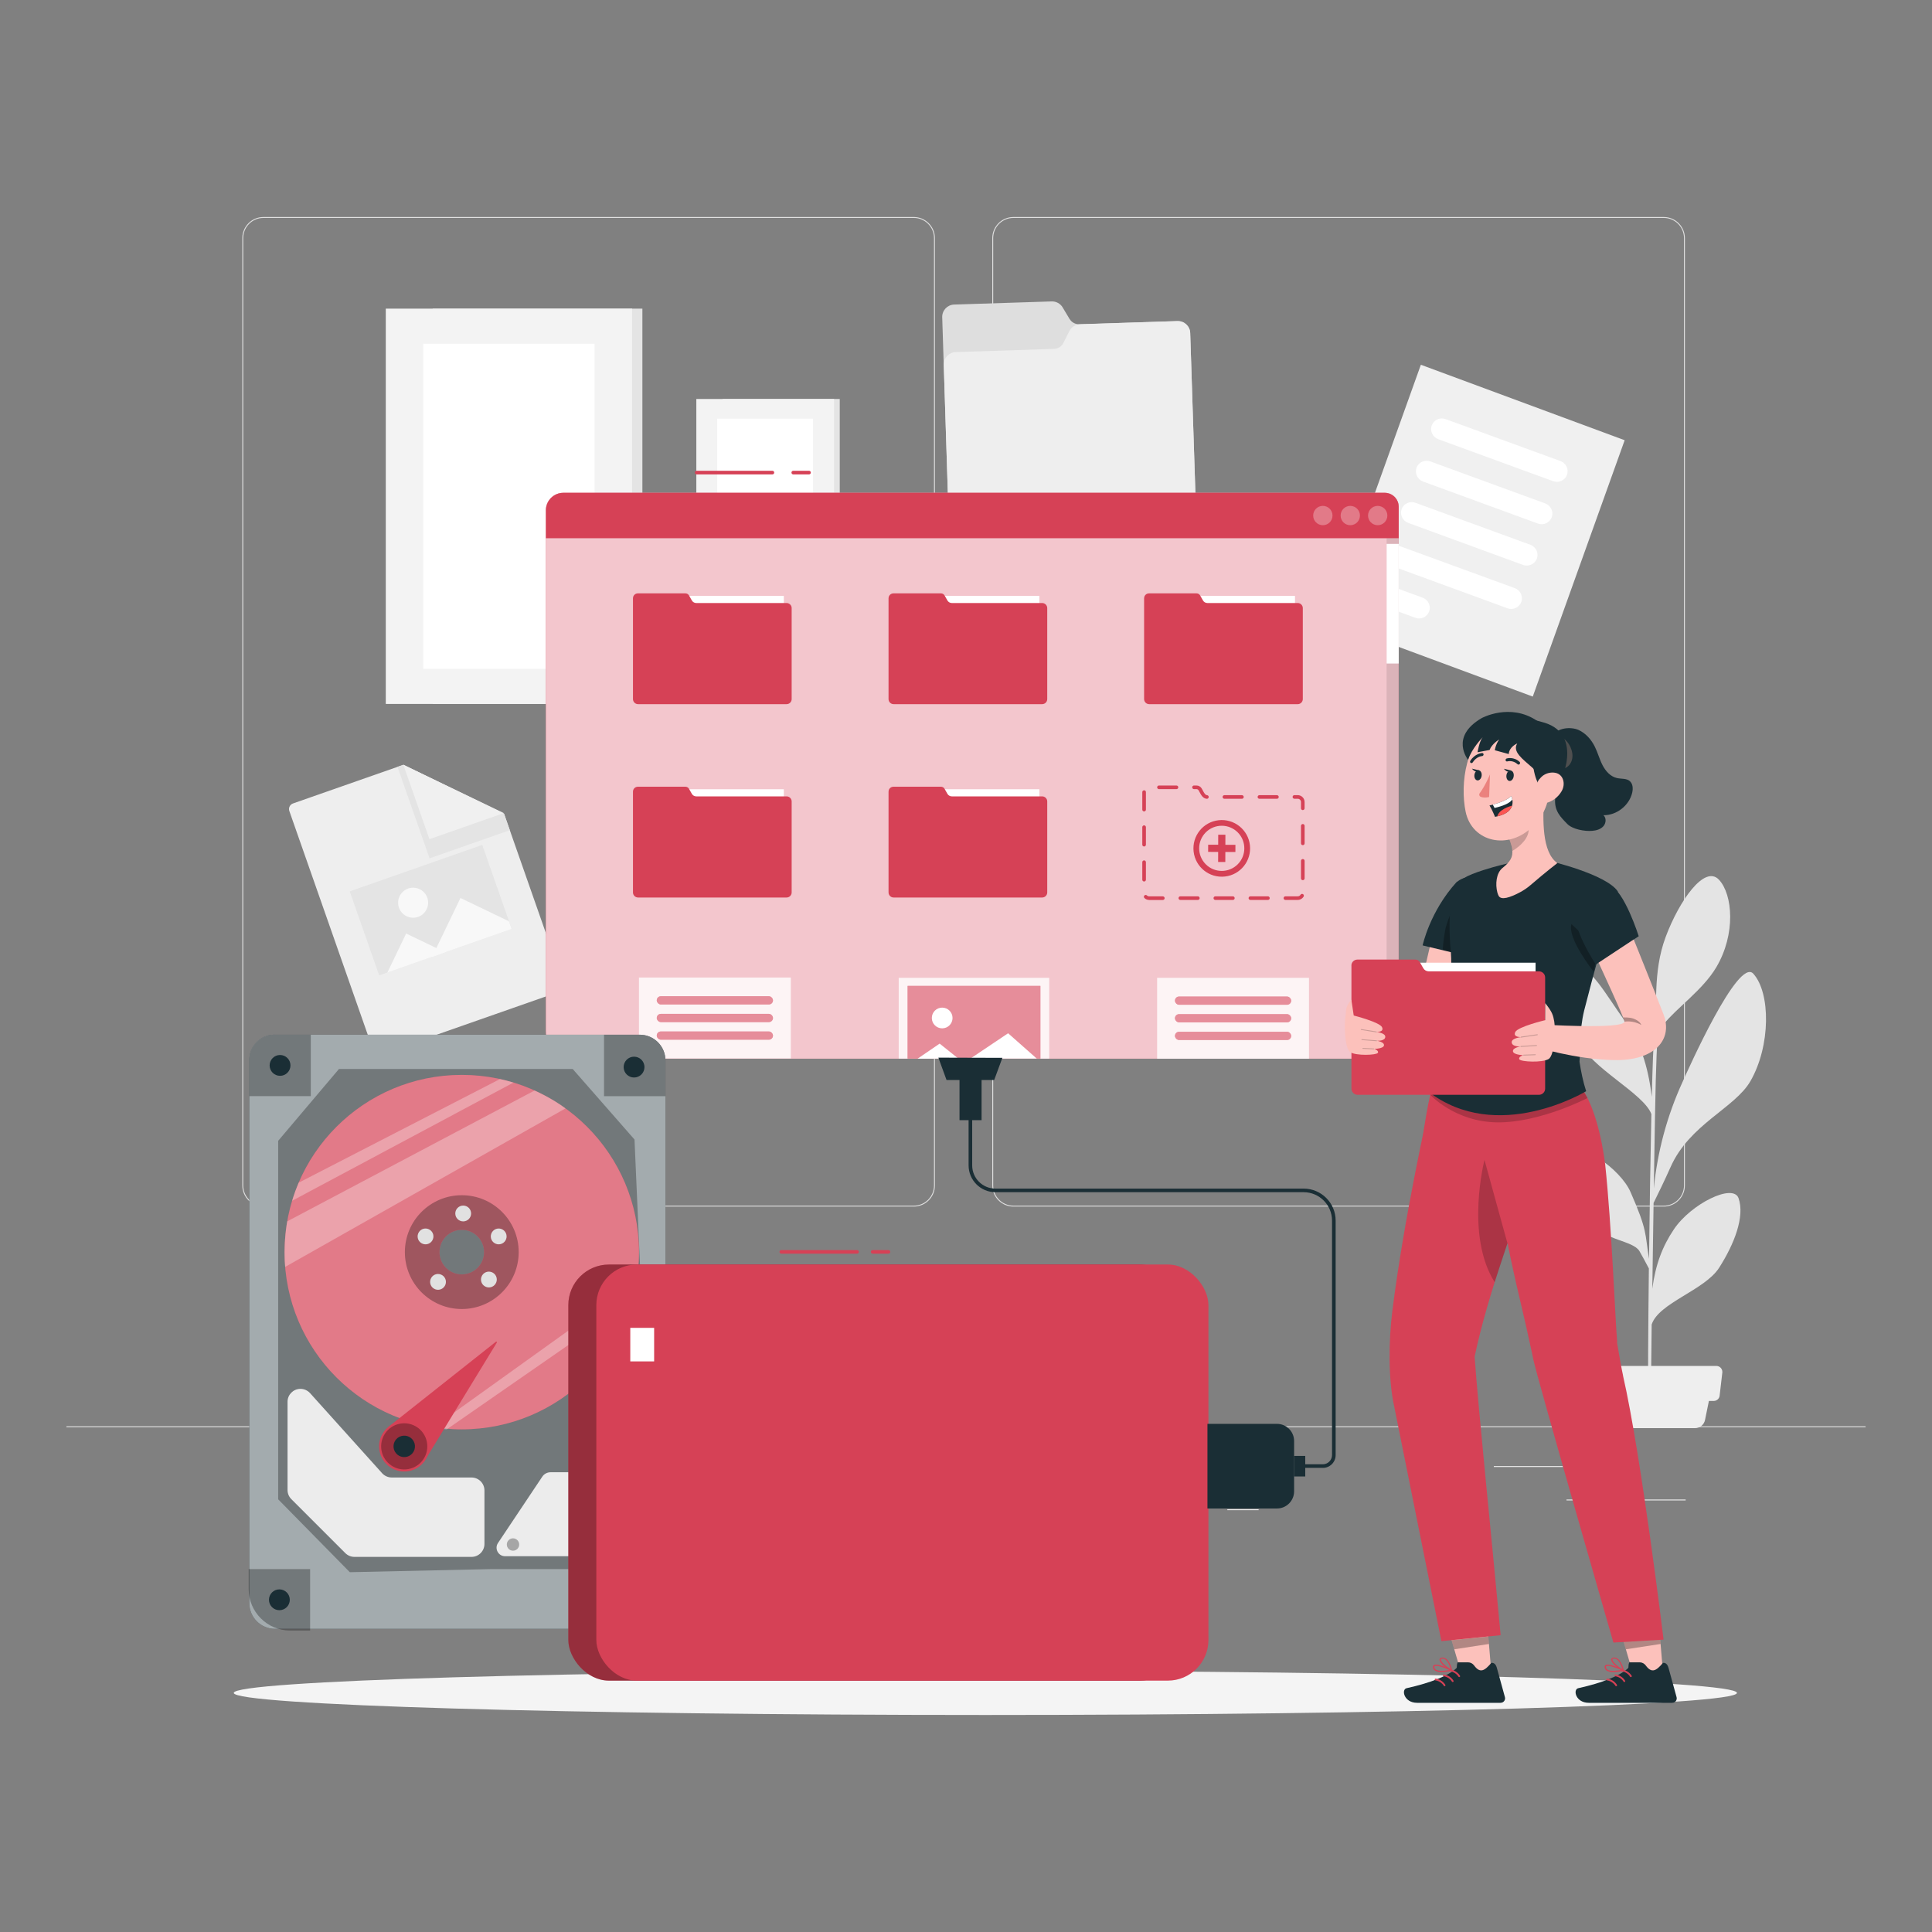 <?xml version="1.0" encoding="UTF-8"?>
<svg id="Layer_1" xmlns="http://www.w3.org/2000/svg" viewBox="0 0 640 640">
  <rect x="0" y="0" width="640" height="640" fill="#808080" stroke="none"/>
  <defs>
    <style>
      .cls-1 {
        opacity: .6;
      }

      .cls-2 {
        fill: #4f4f4f;
      }

      .cls-3 {
        isolation: isolate;
      }

      .cls-3, .cls-4 {
        opacity: .2;
      }

      .cls-5 {
        fill: #fcc1bb;
      }

      .cls-6 {
        fill: #f0f0f0;
      }

      .cls-7, .cls-8 {
        opacity: .3;
      }

      .cls-9, .cls-8, .cls-10, .cls-11, .cls-12 {
        fill: #fff;
      }

      .cls-13 {
        fill: #eb827e;
      }

      .cls-14 {
        fill: #fb5652;
      }

      .cls-15 {
        fill: none;
      }

      .cls-16 {
        fill: #d64156;
      }

      .cls-17 {
        fill: #1a2e35;
      }

      .cls-10 {
        opacity: .8;
      }

      .cls-11 {
        opacity: .4;
      }

      .cls-18 {
        fill: #ececec;
      }

      .cls-19 {
        fill: #eee;
      }

      .cls-20 {
        fill: #dedede;
      }

      .cls-21 {
        fill: #f4f4f4;
      }

      .cls-22 {
        opacity: .1;
      }

      .cls-23 {
        fill: #e4e4e4;
      }

      .cls-12 {
        opacity: .7;
      }

      .cls-24 {
        fill: #f8f8f8;
      }

      .cls-25 {
        fill: #f3f3f3;
      }

      .cls-26 {
        fill: #e1e1e1;
      }
    </style>
  </defs>
  <g>
    <g>
      <path class="cls-26" d="M551.15,399.69h-215.45c-3.85,0-6.99-3.13-6.99-6.99V78.88c0-3.85,3.13-6.99,6.99-6.99h215.45c3.85,0,6.99,3.13,6.99,6.99v313.82c0,3.85-3.13,6.99-6.99,6.99ZM335.7,72.19c-3.69,0-6.69,3-6.69,6.69v313.82c0,3.69,3,6.69,6.69,6.69h215.45c3.69,0,6.69-3,6.69-6.69V78.88c0-3.69-3-6.69-6.69-6.69h-215.45Z"/>
      <path class="cls-26" d="M302.71,399.69H87.26c-3.85,0-6.99-3.13-6.99-6.99V78.88c0-3.85,3.13-6.99,6.99-6.99h215.45c3.85,0,6.99,3.13,6.99,6.99v313.82c0,3.85-3.13,6.99-6.99,6.99ZM87.26,72.19c-3.69,0-6.69,3-6.69,6.69v313.82c0,3.69,3,6.69,6.69,6.69h215.45c3.69,0,6.69-3,6.69-6.69V78.88c0-3.69-3-6.69-6.69-6.69H87.26Z"/>
    </g>
    <rect class="cls-26" x="22" y="472.48" width="596" height=".3"/>
  </g>
  <g>
    <rect class="cls-23" x="143.34" y="102.24" width="69.46" height="130.95"/>
    <rect class="cls-25" x="127.8" y="102.24" width="81.6" height="130.95"/>
    <rect class="cls-9" x="140.2" y="113.87" width="56.75" height="107.69"/>
  </g>
  <g>
    <rect class="cls-23" x="239.35" y="132.17" width="38.83" height="73.21"/>
    <rect class="cls-25" x="230.67" y="132.17" width="45.62" height="73.21"/>
    <rect class="cls-9" x="237.6" y="138.68" width="31.73" height="60.21"/>
  </g>
  <g>
    <path class="cls-23" d="M575.93,396.94c-1.77-5.09-15.75,1.83-21.42,10.27-3.78,5.61-6.09,11.62-7.16,19.67.12-9.19.27-19.07.42-28.39,1.15-2.32,3.77-7.68,5.65-11.93,6.29-14.16,21.25-19.48,26.41-28.38,6.77-11.72,6.73-29.29.97-35.64-5.01-5.51-21.59,31.76-23.46,35.93-5.1,11.14-8.31,23.06-9.5,35.25.14-8.76.27-16.82.38-23.02.35-20.23.79-26.74.99-28.74.69-.97,1.51-2.12,1.98-2.73,4.01-5.16,12.92-11.31,17.36-18.82,6.5-10.97,5.45-24.09.89-28.98-4.76-5.11-13.19,6.97-17.66,18.93-4.47,11.96-2.56,23.42-3.82,33.36-.26,1.95-.53,9.35-.78,19.62-1.36-11.05-4.06-18.45-9.07-25.35-6.2-8.48-11.51-18.81-16.55-17.48-5.04,1.34-2.35,15,1.67,24.59,3.54,8.55,21.25,17.07,23.81,23.95-.31,13.92-.58,31.55-.78,47.97-1.39-8.48-.43-9.19-6.14-22.18-3.38-7.72-17.27-17.24-18.93-11.93-1.66,5.3.89,15.32,6.1,22.34,4.23,5.67,13.62,5.66,15.78,9.17.51.82,2.19,3.97,3.14,5.77-.23,20.04-.33,37.74-.21,43.77l.89.06c0-1.56.07-11.76.25-25.25,2.28-7.18,17.63-11.37,22.36-18.84,4.98-7.78,8.55-16.9,6.42-23.01Z"/>
    <path class="cls-19" d="M561.51,473.09h-29.45c-1.61,0-3-1.13-3.32-2.71l-2.09-10.3h40.26l-2.1,10.3c-.32,1.58-1.7,2.71-3.31,2.71Z"/>
    <path class="cls-19" d="M567.76,464.07h-41.95c-1.01,0-1.86-.76-1.97-1.77l-.89-7.62c-.12-1.09.67-2.07,1.76-2.18.07,0,.14-.01.21-.01h43.66c1.09,0,1.97.89,1.97,1.98,0,.07,0,.14-.01.22l-.89,7.62c-.1.99-.91,1.74-1.9,1.77Z"/>
  </g>
  <g>
    <path class="cls-20" d="M354.32,105.69l-2.3-3.85c-.76-1.28-2.16-2.04-3.65-1.99l-32.31,1.04c-2.25.07-4.01,1.96-3.94,4.21,0,0,0,0,0,0l1.98,61.78c.09,2.34,2.04,4.17,4.38,4.1l73.44-2.38c2.34-.08,4.18-2.04,4.1-4.38l-1.75-53.91c-.07-2.25-1.95-4.02-4.2-3.95,0,0-.01,0-.02,0l-32.59,1.05c-1.28.02-2.47-.64-3.13-1.74Z"/>
    <path class="cls-19" d="M390.07,106.37l-32.31,1.05c-1.48.05-2.83.9-3.5,2.22l-2.02,4c-.59,1.14-1.75,1.88-3.03,1.93l-32.61,1.06c-2.25.07-4.02,1.95-3.96,4.21l1.46,46.07c.09,2.34,2.04,4.17,4.38,4.1l73.44-2.38c2.34-.08,4.18-2.04,4.1-4.38l-1.75-53.91c-.06-2.25-1.94-4.02-4.19-3.96,0,0,0,0,0,0Z"/>
  </g>
  <g>
    <path class="cls-19" d="M185.53,328.44l-59.36,20.8c-1.02.36-2.14-.18-2.5-1.2,0,0,0,0,0-.01l-27.82-79.36c-.36-1.03.18-2.15,1.2-2.51l36.57-12.81,33.36,16.23,19.76,56.38c.35,1.02-.2,2.13-1.21,2.48Z"/>
    <polygon class="cls-23" points="166.98 269.56 133.62 253.35 131.67 254.03 142.3 284.33 168.88 275.01 166.98 269.56"/>
    <polygon class="cls-15" points="166.9 269.35 142.26 277.99 133.62 253.35 166.9 269.35"/>
    <polygon class="cls-6" points="166.9 269.35 142.26 277.99 133.62 253.35 166.9 269.35"/>
    <rect class="cls-23" x="119.4" y="286.77" width="46.52" height="29.48" transform="translate(-91.7 64.16) rotate(-19.32)"/>
    <polygon class="cls-24" points="134.54 309.24 128.33 322.16 147.45 315.45 134.54 309.24"/>
    <polygon class="cls-24" points="143.15 316.96 169.48 307.73 168.6 305.19 152.53 297.47 143.15 316.96"/>
    <path class="cls-24" d="M141.55,297.38c.91,2.59-.45,5.43-3.04,6.35-2.59.91-5.43-.45-6.35-3.04-.91-2.59.45-5.43,3.04-6.35,0,0,.01,0,.02,0,2.59-.91,5.42.46,6.33,3.04Z"/>
  </g>
  <g>
    <polygon class="cls-6" points="470.68 120.83 538.19 145.83 507.75 230.75 440.24 205.75 470.68 120.83"/>
    <path class="cls-9" d="M514.53,159.41l-38.11-13.93c-1.84-.69-2.79-2.71-2.14-4.55h0c.68-1.83,2.71-2.76,4.55-2.11l38.12,13.93c1.84.69,2.79,2.71,2.14,4.55h0c-.68,1.83-2.72,2.77-4.56,2.1Z"/>
    <path class="cls-9" d="M509.49,173.45l-38.11-13.95c-1.84-.69-2.79-2.71-2.14-4.55h0c.68-1.83,2.72-2.77,4.56-2.1l38.11,13.93c1.84.69,2.79,2.72,2.13,4.56h0c-.68,1.83-2.71,2.76-4.55,2.11Z"/>
    <path class="cls-9" d="M504.56,187.15l-38.11-13.95c-1.84-.69-2.79-2.71-2.14-4.55h0c.68-1.83,2.72-2.77,4.56-2.1l38.11,13.93c1.84.69,2.79,2.72,2.13,4.56h0c-.68,1.83-2.71,2.76-4.55,2.11Z"/>
    <path class="cls-9" d="M468.88,204.66l-10.5-3.84c-1.84-.69-2.79-2.71-2.14-4.55h0c.68-1.83,2.71-2.76,4.55-2.11l10.5,3.84c1.84.69,2.79,2.71,2.14,4.55h0c-.68,1.83-2.71,2.76-4.55,2.11Z"/>
    <path class="cls-9" d="M499.4,201.51l-38.11-13.95c-1.84-.69-2.79-2.71-2.14-4.55h0c.68-1.83,2.72-2.77,4.56-2.1l38.11,13.93c1.84.69,2.79,2.72,2.13,4.56h0c-.68,1.83-2.71,2.76-4.55,2.11Z"/>
  </g>
  <g>
    <rect class="cls-18" x="518.92" y="496.73" width="39.48" height=".3"/>
    <rect class="cls-18" x="406.57" y="499.96" width="10.36" height=".3"/>
    <rect class="cls-18" x="494.85" y="485.66" width="22.88" height=".3"/>
    <rect class="cls-18" x="84.65" y="487.66" width="51.49" height=".3"/>
    <rect class="cls-18" x="146.75" y="487.66" width="7.55" height=".3"/>
    <rect class="cls-18" x="178.84" y="492.69" width="111.66" height=".3"/>
  </g>
  <path class="cls-21" d="M575.39,560.8c0,4.04-111.47,7.31-248.98,7.31s-248.98-3.27-248.98-7.31,111.47-7.31,248.98-7.31,248.98,3.27,248.98,7.31Z"/>
  <g>
    <path class="cls-16" d="M180.83,169.05v172.54c0,5.04,4.08,9.12,9.12,9.12h269.93c1.91,0,3.45-1.55,3.45-3.46v-179.37c0-2.55-2.07-4.62-4.62-4.62H186.62c-3.2,0-5.79,2.59-5.79,5.79Z"/>
    <path class="cls-12" d="M180.83,169.05v172.54c0,5.04,4.08,9.12,9.12,9.12h269.93c1.91,0,3.45-1.55,3.45-3.46v-179.37c0-2.55-2.07-4.62-4.62-4.62H186.62c-3.2,0-5.79,2.59-5.79,5.79Z"/>
    <path class="cls-16" d="M186.62,163.25h272.1c2.55,0,4.62,2.07,4.62,4.62v10.42H180.83v-9.25c0-3.2,2.6-5.79,5.79-5.79Z"/>
    <path class="cls-8" d="M459.58,170.78c0,1.77-1.43,3.2-3.2,3.2s-3.2-1.43-3.2-3.2,1.43-3.2,3.2-3.2,3.2,1.43,3.2,3.2Z"/>
    <path class="cls-8" d="M450.5,170.78c0,1.77-1.43,3.2-3.2,3.2s-3.2-1.43-3.2-3.2,1.43-3.2,3.2-3.2,3.2,1.43,3.2,3.2Z"/>
    <path class="cls-8" d="M441.41,170.78c0,1.77-1.43,3.2-3.2,3.2s-3.2-1.43-3.2-3.2,1.43-3.2,3.2-3.2,3.2,1.43,3.2,3.2Z"/>
    <path class="cls-22" d="M459.33,178.3h4.01v168.91c0,1.91-1.55,3.45-3.45,3.45h-.55v-172.37h0Z"/>
    <rect class="cls-9" x="459.33" y="180.17" width="4.01" height="39.63"/>
    <g>
      <rect class="cls-10" x="383.31" y="323.92" width="50.31" height="26.79"/>
      <rect class="cls-16" x="389.22" y="330.12" width="38.5" height="2.72" rx="1.36" ry="1.36"/>
      <rect class="cls-16" x="389.22" y="335.95" width="38.5" height="2.72" rx="1.36" ry="1.36"/>
      <rect class="cls-16" x="389.22" y="341.79" width="38.5" height="2.72" rx="1.36" ry="1.36"/>
      <rect class="cls-11" x="389.22" y="330.12" width="38.5" height="2.72" rx="1.36" ry="1.36"/>
      <rect class="cls-11" x="389.22" y="335.95" width="38.5" height="2.72" rx="1.36" ry="1.36"/>
      <rect class="cls-11" x="389.22" y="341.79" width="38.5" height="2.72" rx="1.36" ry="1.36"/>
    </g>
    <g>
      <rect class="cls-10" x="211.66" y="323.82" width="50.31" height="26.79"/>
      <rect class="cls-16" x="217.56" y="330.02" width="38.5" height="2.72" rx="1.36" ry="1.36"/>
      <rect class="cls-16" x="217.56" y="335.86" width="38.5" height="2.72" rx="1.36" ry="1.36"/>
      <rect class="cls-16" x="217.56" y="341.69" width="38.5" height="2.72" rx="1.36" ry="1.36"/>
      <rect class="cls-11" x="217.56" y="330.02" width="38.5" height="2.72" rx="1.36" ry="1.36"/>
      <rect class="cls-11" x="217.56" y="335.86" width="38.5" height="2.72" rx="1.36" ry="1.36"/>
      <rect class="cls-11" x="217.56" y="341.69" width="38.5" height="2.72" rx="1.36" ry="1.36"/>
    </g>
    <g>
      <rect class="cls-10" x="297.71" y="323.92" width="49.86" height="26.75"/>
      <rect class="cls-16" x="300.66" y="326.59" width="43.98" height="24.08"/>
      <rect class="cls-11" x="300.66" y="326.59" width="43.98" height="24.08"/>
      <polygon class="cls-9" points="303.95 350.71 311.27 345.71 317.47 350.67 303.95 350.71"/>
      <polygon class="cls-9" points="321.45 350.67 333.95 342.28 343.44 350.67 321.45 350.67"/>
      <path class="cls-9" d="M315.54,337.22c0,1.89-1.53,3.43-3.43,3.43s-3.43-1.53-3.43-3.43,1.53-3.43,3.43-3.43,3.43,1.53,3.43,3.43Z"/>
    </g>
    <g>
      <rect class="cls-9" x="298.2" y="197.4" width="46.11" height="15.81"/>
      <path class="cls-16" d="M294.34,198.14v33.44c0,.93.75,1.68,1.68,1.68h49.21c.93,0,1.68-.75,1.68-1.68v-30.14c0-.93-.75-1.68-1.68-1.68h-29.93c-.61,0-1.16-.33-1.46-.85l-.94-1.66c-.24-.43-.7-.69-1.2-.69h-15.72c-.9,0-1.63.71-1.63,1.59Z"/>
    </g>
    <g>
      <rect class="cls-9" x="298.2" y="261.45" width="46.11" height="15.81"/>
      <path class="cls-16" d="M294.34,262.19v33.44c0,.93.75,1.68,1.68,1.68h49.21c.93,0,1.68-.75,1.68-1.68v-30.14c0-.93-.75-1.68-1.68-1.68h-29.93c-.61,0-1.16-.33-1.46-.85l-.94-1.66c-.24-.43-.7-.69-1.2-.69h-15.72c-.9,0-1.63.71-1.63,1.59Z"/>
    </g>
    <g>
      <rect class="cls-9" x="213.54" y="197.4" width="46.11" height="15.81"/>
      <path class="cls-16" d="M209.68,198.14v33.44c0,.93.75,1.68,1.68,1.68h49.21c.93,0,1.68-.75,1.68-1.68v-30.14c0-.93-.75-1.68-1.68-1.68h-29.93c-.61,0-1.16-.33-1.46-.85l-.94-1.66c-.24-.43-.7-.69-1.2-.69h-15.72c-.9,0-1.63.71-1.63,1.59Z"/>
    </g>
    <g>
      <rect class="cls-9" x="213.54" y="261.45" width="46.11" height="15.81"/>
      <path class="cls-16" d="M209.68,262.19v33.44c0,.93.75,1.68,1.68,1.68h49.21c.93,0,1.68-.75,1.68-1.68v-30.14c0-.93-.75-1.68-1.68-1.68h-29.93c-.61,0-1.16-.33-1.46-.85l-.94-1.66c-.24-.43-.7-.69-1.2-.69h-15.72c-.9,0-1.63.71-1.63,1.59Z"/>
    </g>
    <g>
      <rect class="cls-9" x="382.86" y="197.4" width="46.12" height="15.81"/>
      <path class="cls-16" d="M379,198.14v33.44c0,.93.75,1.68,1.68,1.68h49.21c.93,0,1.68-.75,1.68-1.68v-30.14c0-.93-.75-1.68-1.68-1.68h-29.93c-.61,0-1.16-.33-1.46-.85l-.94-1.66c-.24-.43-.7-.69-1.2-.69h-15.72c-.9,0-1.63.71-1.63,1.59Z"/>
    </g>
    <path class="cls-16" d="M380.67,298.12c-.58,0-1.14-.22-1.56-.63-.24-.23-.25-.6-.02-.84.23-.24.61-.25.84-.02.2.19.47.3.74.3h4.53c.33,0,.6.27.6.6s-.27.6-.6.6h-4.53ZM429.89,298.12h-4.08c-.33,0-.6-.27-.6-.6s.27-.6.6-.6h4.08c.38,0,.73-.19.93-.52.17-.28.54-.37.82-.2.28.17.37.54.2.82-.42.68-1.14,1.09-1.94,1.09ZM420.01,298.12h-5.8c-.33,0-.6-.27-.6-.6s.27-.6.6-.6h5.8c.33,0,.6.27.6.6s-.27.6-.6.6ZM408.4,298.12h-5.8c-.33,0-.6-.27-.6-.6s.27-.6.6-.6h5.8c.33,0,.6.27.6.6s-.27.6-.6.6ZM396.8,298.12h-5.8c-.33,0-.6-.27-.6-.6s.27-.6.6-.6h5.8c.33,0,.6.27.6.6s-.27.6-.6.6ZM379,292.01c-.33,0-.6-.27-.6-.6v-5.8c0-.33.27-.6.6-.6s.6.27.6.6v5.8c0,.33-.27.6-.6.6ZM431.57,291.57c-.33,0-.6-.27-.6-.6v-5.8c0-.33.27-.6.6-.6s.6.27.6.6v5.8c0,.33-.27.6-.6.6ZM379,280.41c-.33,0-.6-.27-.6-.6v-5.8c0-.33.27-.6.6-.6s.6.27.6.6v5.8c0,.33-.27.6-.6.6ZM431.57,279.97c-.33,0-.6-.27-.6-.6v-5.8c0-.33.27-.6.6-.6s.6.27.6.6v5.8c0,.33-.27.6-.6.6ZM379,268.8c-.33,0-.6-.27-.6-.6v-5.8c0-.33.27-.61.6-.61s.6.25.6.58v5.83c0,.33-.27.6-.6.6ZM431.57,268.36c-.33,0-.6-.27-.6-.6v-2.07c0-.6-.49-1.09-1.09-1.09h-1.09c-.33,0-.6-.27-.6-.6s.27-.6.6-.6h1.09c1.26,0,2.28,1.02,2.28,2.28v2.07c0,.33-.27.6-.6.6ZM399.8,264.61s-.02,0-.03,0c-1.26-.07-1.9-1.28-2.37-2.17-.12-.22-.23-.44-.34-.61-.15-.27-.42-.42-.7-.42h-.83c-.33,0-.6-.27-.6-.6s.27-.6.6-.6h.83c.71,0,1.38.38,1.72.99.11.17.24.42.38.68.37.7.79,1.5,1.38,1.53.33.02.58.3.56.63-.02.32-.28.57-.59.57ZM423,264.61h-5.8c-.33,0-.6-.27-.6-.6s.27-.6.6-.6h5.8c.33,0,.6.27.6.6s-.27.6-.6.6ZM411.4,264.61h-5.8c-.33,0-.6-.27-.6-.6s.27-.6.6-.6h5.8c.33,0,.6.27.6.6s-.27.6-.6.6ZM389.72,261.41h-5.8c-.33,0-.6-.27-.6-.6s.27-.6.6-.6h5.8c.33,0,.6.27.6.6s-.27.6-.6.6Z"/>
    <g>
      <path class="cls-16" d="M403.67,271.71c-5.15.58-8.85,5.23-8.27,10.38.58,5.15,5.23,8.85,10.38,8.27,5.15-.58,8.85-5.23,8.27-10.38-.58-5.15-5.23-8.85-10.38-8.27ZM409.99,286.33c-2.93,2.91-7.67,2.89-10.58-.04-2.91-2.93-2.89-7.67.04-10.58,2.93-2.91,7.67-2.89,10.58.04,2.91,2.93,2.89,7.67-.04,10.58Z"/>
      <polygon class="cls-16" points="409.25 279.86 405.92 279.85 405.93 276.52 403.55 276.51 403.54 279.83 400.22 279.82 400.21 282.2 403.53 282.22 403.52 285.54 405.9 285.55 405.91 282.23 409.24 282.24 409.25 279.86"/>
    </g>
    <g>
      <path class="cls-16" d="M255.87,157.15h-25.09c-.33,0-.6-.27-.6-.6s.27-.6.6-.6h25.09c.33,0,.6.27.6.6s-.27.6-.6.6Z"/>
      <path class="cls-16" d="M268,157.15h-5.22c-.33,0-.6-.27-.6-.6s.27-.6.6-.6h5.22c.33,0,.6.27.6.6s-.27.6-.6.6Z"/>
    </g>
  </g>
  <g>
    <path class="cls-17" d="M90.85,342.76h121.01c4.73,0,8.57,3.84,8.57,8.57v174.81c0,7.41-6.02,13.43-13.43,13.43h-115.92c-4.68,0-8.48-3.8-8.48-8.48v-180.08c0-4.56,3.7-8.26,8.26-8.26Z"/>
    <g class="cls-1">
      <path class="cls-9" d="M90.85,342.76h121.01c4.73,0,8.57,3.84,8.57,8.57v174.81c0,7.41-6.02,13.43-13.43,13.43h-115.92c-4.68,0-8.48-3.8-8.48-8.48v-180.08c0-4.56,3.7-8.26,8.26-8.26Z"/>
    </g>
    <polygon class="cls-7" points="92.15 453.68 92.15 377.91 112.29 354.11 189.71 354.11 210.19 377.48 214.49 475.57 214.49 489.86 194.75 519.78 162.73 519.78 115.88 520.81 92.15 496.67 92.15 453.68"/>
    <path class="cls-18" d="M179.63,489.18l-14.66,21.95c-1.25,1.87.09,4.39,2.35,4.39h24.66c1.11,0,2.15-.55,2.76-1.48l14.66-21.95c1.25-1.87-.09-4.39-2.35-4.39h-24.66c-1.11,0-2.15.55-2.76,1.48Z"/>
    <g class="cls-7">
      <path d="M171.99,511.64c0,1.13-.92,2.05-2.05,2.05s-2.05-.92-2.05-2.05.92-2.05,2.05-2.05,2.05.92,2.05,2.05Z"/>
    </g>
    <g class="cls-7">
      <circle cx="204.59" cy="491.91" r="2.05"/>
    </g>
    <g>
      <g class="cls-7">
        <path d="M90.92,342.76h12.03v20.35h-20.35v-12.03c0-4.6,3.73-8.33,8.33-8.33Z"/>
      </g>
      <path class="cls-17" d="M96.22,352.93c0,1.9-1.54,3.45-3.45,3.45s-3.45-1.54-3.45-3.45,1.54-3.45,3.45-3.45,3.45,1.54,3.45,3.45Z"/>
    </g>
    <g>
      <g class="cls-7">
        <path d="M200.08,342.76h11.93c4.65,0,8.43,3.78,8.43,8.43v11.93h-20.35v-20.35h0Z"/>
      </g>
      <path class="cls-17" d="M213.49,353.49c0,1.9-1.54,3.45-3.45,3.45s-3.45-1.54-3.45-3.45,1.54-3.45,3.45-3.45,3.45,1.54,3.45,3.45Z"/>
    </g>
    <g>
      <g class="cls-7">
        <path d="M82.38,519.78h20.35v20.35h-6.62c-7.58,0-13.73-6.15-13.73-13.73v-6.62h0Z"/>
      </g>
      <path class="cls-17" d="M96,529.95c0,1.9-1.54,3.45-3.45,3.45s-3.45-1.54-3.45-3.45,1.54-3.45,3.45-3.45,3.45,1.54,3.45,3.45Z"/>
    </g>
    <g>
      <g class="cls-7">
        <path d="M199.86,540.13h0v-20.35h20.35c0,11.24-9.11,20.35-20.35,20.35Z"/>
      </g>
      <path class="cls-17" d="M213.49,529.95c0,1.9-1.54,3.45-3.45,3.45s-3.45-1.54-3.45-3.45,1.54-3.45,3.45-3.45,3.45,1.54,3.45,3.45Z"/>
    </g>
    <g>
      <path class="cls-16" d="M152.97,356.07c-32.42,0-58.71,26.28-58.71,58.71s26.29,58.71,58.71,58.71,58.71-26.28,58.71-58.71-26.28-58.71-58.71-58.71ZM152.97,422.17c-4.08,0-7.39-3.31-7.39-7.39s3.31-7.39,7.39-7.39,7.39,3.31,7.39,7.39-3.31,7.39-7.39,7.39Z"/>
      <g class="cls-7">
        <path class="cls-9" d="M152.97,356.07c-32.42,0-58.71,26.28-58.71,58.71s26.29,58.71,58.71,58.71,58.71-26.28,58.71-58.71-26.28-58.71-58.71-58.71ZM152.97,422.17c-4.08,0-7.39-3.31-7.39-7.39s3.31-7.39,7.39-7.39,7.39,3.31,7.39,7.39-3.31,7.39-7.39,7.39Z"/>
      </g>
      <g class="cls-7">
        <path d="M152.97,395.93c-10.41,0-18.85,8.44-18.85,18.85s8.44,18.85,18.85,18.85,18.85-8.44,18.85-18.85-8.44-18.85-18.85-18.85ZM152.97,422.17c-4.08,0-7.39-3.31-7.39-7.39s3.31-7.39,7.39-7.39,7.39,3.31,7.39,7.39-3.31,7.39-7.39,7.39Z"/>
      </g>
      <path class="cls-26" d="M156.06,401.98c0,1.44-1.17,2.62-2.62,2.62s-2.62-1.17-2.62-2.62,1.17-2.62,2.62-2.62,2.62,1.17,2.62,2.62Z"/>
      <path class="cls-26" d="M143.19,410.95c-.75,1.23-2.36,1.62-3.6.86-1.23-.75-1.62-2.36-.86-3.6s2.36-1.62,3.6-.86c1.23.75,1.62,2.36.86,3.6Z"/>
      <path class="cls-26" d="M147.33,426.01c-.75,1.23-2.36,1.62-3.6.86-1.23-.75-1.62-2.36-.86-3.6.75-1.23,2.36-1.62,3.6-.86,1.23.75,1.62,2.36.86,3.6Z"/>
      <path class="cls-26" d="M167.43,410.95c-.75,1.23-2.36,1.62-3.6.86-1.23-.75-1.62-2.36-.86-3.6.75-1.23,2.36-1.62,3.6-.86,1.23.75,1.62,2.36.86,3.6Z"/>
      <path class="cls-26" d="M164.18,425.23c-.75,1.23-2.36,1.62-3.6.86-1.23-.75-1.62-2.36-.86-3.6.75-1.23,2.36-1.62,3.6-.86s1.62,2.36.86,3.6Z"/>
      <g class="cls-7">
        <path class="cls-9" d="M210.78,424.65l-67.37,48.29c1.64.26,3.18.46,4.59.55l61.43-42.61c.58-2.16,1.05-4.26,1.34-6.23Z"/>
      </g>
    </g>
    <g>
      <path class="cls-16" d="M142.2,478.38c.41,4.58-2.96,8.63-7.54,9.04-4.58.41-8.62-2.96-9.04-7.54-.41-4.58,2.96-8.63,7.54-9.04,4.58-.41,8.62,2.96,9.04,7.54Z"/>
      <path class="cls-16" d="M128.71,472.63l35.56-28.16c.19-.15.44.07.31.28l-24.18,39.6-11.69-11.71Z"/>
      <g class="cls-7">
        <path d="M141.52,478.44c.38,4.2-2.72,7.92-6.93,8.3-4.2.38-7.92-2.72-8.3-6.93-.38-4.2,2.72-7.92,6.93-8.3,4.2-.38,7.92,2.72,8.3,6.93Z"/>
      </g>
      <path class="cls-17" d="M137.45,478.81c.18,1.96-1.27,3.68-3.22,3.86-1.96.18-3.68-1.27-3.86-3.22-.18-1.96,1.27-3.68,3.22-3.86,1.96-.18,3.68,1.27,3.86,3.22Z"/>
    </g>
    <path class="cls-18" d="M95.25,464.38v29.2c0,1.14.45,2.23,1.26,3.03l17.87,17.87c.8.8,1.89,1.26,3.03,1.26h38.78c2.37,0,4.29-1.92,4.29-4.29v-17.72c0-2.37-1.92-4.29-4.29-4.29h-26.42c-1.21,0-2.37-.52-3.19-1.42l-23.86-26.52c-.84-.93-2.05-1.45-3.3-1.42h0c-2.32.06-4.17,1.96-4.17,4.28Z"/>
    <g class="cls-7">
      <path class="cls-9" d="M95.14,404.59l81.95-43.35s5.99,2.65,10.24,5.93l-92.87,52.51s-.76-6.64.68-15.09Z"/>
    </g>
    <g class="cls-7">
      <path class="cls-9" d="M96.76,397.78l73.33-39.16c-1.59-.48-3.09-.89-4.47-1.17l-66.69,34.34c-.87,2.07-1.61,4.08-2.17,6Z"/>
    </g>
  </g>
  <g>
    <g>
      <polygon class="cls-17" points="310.85 350.36 313.55 357.76 329.34 357.76 332.05 350.42 310.85 350.36"/>
      <rect class="cls-17" x="317.85" y="353" width="7.31" height="18.07"/>
    </g>
    <path class="cls-17" d="M438.2,486.25h-7.66v-1.19h7.66c1.68,0,3.05-1.37,3.05-3.05v-77.68c0-5.18-4.22-9.4-9.4-9.4h-102.11c-4.9,0-8.88-3.98-8.88-8.88v-16.22h1.19v16.22c0,4.24,3.45,7.69,7.69,7.69h102.11c5.84,0,10.6,4.75,10.6,10.6v77.68c0,2.34-1.9,4.24-4.24,4.24Z"/>
    <g>
      <g>
        <rect class="cls-16" x="188.26" y="418.89" width="202.77" height="137.84" rx="13.46" ry="13.46"/>
        <g class="cls-7">
          <rect x="188.26" y="418.89" width="202.77" height="137.84" rx="13.46" ry="13.46"/>
        </g>
        <rect class="cls-16" x="197.54" y="418.89" width="202.77" height="137.84" rx="13.46" ry="13.46"/>
        <g>
          <path class="cls-17" d="M406,471.33h16.67c3.14,0,5.69,2.55,5.69,5.69v23.02h-28.04v-23.02c0-3.14,2.55-5.69,5.69-5.69Z" transform="translate(900.02 71.35) rotate(90)"/>
          <rect class="cls-17" x="427.14" y="483.84" width="6.81" height="3.7" transform="translate(916.22 55.15) rotate(90)"/>
        </g>
      </g>
      <rect class="cls-9" x="208.79" y="439.87" width="7.9" height="11.11"/>
    </g>
    <g>
      <path class="cls-16" d="M283.91,415.3h-25.09c-.33,0-.6-.27-.6-.6s.27-.6.6-.6h25.09c.33,0,.6.27.6.6s-.27.6-.6.6Z"/>
      <path class="cls-16" d="M294.31,415.3h-5.22c-.33,0-.6-.27-.6-.6s.27-.6.6-.6h5.22c.33,0,.6.27.6.6s-.27.6-.6.6Z"/>
    </g>
  </g>
  <g>
    <g>
      <polygon class="cls-5" points="550.88 554.02 541.11 554.98 533.89 530.25 548.75 528.63 550.88 554.02"/>
      <g>
        <path class="cls-17" d="M539.7,550.67h3.49c.79,0,1.52.4,1.99,1.04,2.01,2.75,3.52,1.71,5.71-.87,1.39-.16,1.76,1.43,1.88,1.86l2.61,9.48c.23.79-.23,1.62-1.02,1.84-.14.04-.29.06-.43.06h-27.63c-4.39,0-5.3-4.43-3.49-4.84,8.14-1.8,13.9-4.19,16.42-6.56.47-.41-.01-.72.49-2.01Z"/>
        <path class="cls-16" d="M534.5,553.9c1.1-.03,2.2-.17,3.27-.42.1-.04.15-.15.12-.25-.02-.05-.06-.1-.12-.12-.49-.24-4.85-2.28-5.94-1.5-.2.13-.32.37-.28.61,0,.45.23.87.59,1.14.71.43,1.54.61,2.37.53ZM537.08,553.21c-1.29.24-3.68.56-4.67-.18-.26-.2-.41-.5-.43-.83-.02-.1.03-.21.11-.26.6-.42,3.18.48,4.99,1.27Z"/>
        <path class="cls-16" d="M537.72,553.49s.09.01.14,0c.06-.05.08-.13.06-.2,0-.18-1.02-4.47-3.41-4.2-.59.08-.76.36-.79.6-.15,1.14,2.6,3.29,3.9,3.84l.1-.03ZM534.74,549.42c1.51,0,2.39,2.5,2.69,3.51-1.42-.75-3.42-2.54-3.29-3.23,0-.06,0-.22.44-.26h.16Z"/>
        <path class="cls-16" d="M540.24,555.56c-.1,0-.2-.05-.25-.14-.6-.95-1.63-1.62-2.75-1.77-.16-.02-.28-.17-.25-.34.02-.16.17-.27.34-.25,1.29.18,2.48.94,3.17,2.04.09.14.05.32-.09.41-.05.03-.1.05-.16.05Z"/>
        <path class="cls-16" d="M538.07,557.19c-.1,0-.2-.05-.25-.14-.6-.96-1.63-1.62-2.75-1.77-.16-.02-.28-.17-.25-.34.02-.16.17-.27.34-.25,1.29.18,2.48.94,3.17,2.05.09.14.05.32-.09.41-.05.03-.1.05-.16.05Z"/>
        <path class="cls-16" d="M535.37,558.57c-.1,0-.2-.05-.25-.14-.6-.96-1.63-1.62-2.75-1.77-.16-.02-.28-.17-.25-.34.02-.16.17-.27.34-.25,1.29.18,2.48.94,3.17,2.05.09.14.05.32-.09.41-.05.03-.1.05-.16.05Z"/>
      </g>
      <polygon class="cls-7" points="537.71 543.32 538.59 546.35 550.09 544.59 549.88 542.1 537.71 543.32"/>
    </g>
    <g>
      <polygon class="cls-5" points="494.02 554.02 484.26 554.98 477.04 530.25 491.9 528.63 494.02 554.02"/>
      <g>
        <path class="cls-17" d="M482.84,550.67h3.49c.79,0,1.52.4,1.99,1.04,2.01,2.75,3.52,1.71,5.71-.87,1.39-.16,1.76,1.43,1.88,1.86l2.61,9.48c.23.79-.23,1.62-1.02,1.84-.14.04-.29.06-.43.06h-27.63c-4.39,0-5.3-4.43-3.49-4.84,8.14-1.8,13.9-4.19,16.42-6.56.47-.41-.01-.72.49-2.01Z"/>
        <path class="cls-16" d="M477.64,553.9c1.1-.03,2.2-.17,3.27-.42.1-.04.15-.15.12-.25-.02-.05-.06-.1-.12-.12-.49-.24-4.85-2.28-5.94-1.5-.2.13-.32.37-.28.61,0,.45.23.87.59,1.14.71.43,1.54.61,2.37.53ZM480.23,553.21c-1.29.24-3.68.56-4.67-.18-.26-.2-.41-.5-.43-.83-.02-.1.03-.21.11-.26.6-.42,3.18.48,4.99,1.27Z"/>
        <path class="cls-16" d="M480.86,553.49s.09.01.14,0c.06-.05.08-.13.06-.2,0-.18-1.02-4.47-3.41-4.2-.59.08-.76.36-.79.6-.15,1.14,2.6,3.29,3.9,3.84l.1-.03ZM477.88,549.42c1.51,0,2.39,2.5,2.69,3.51-1.42-.75-3.41-2.54-3.29-3.23,0-.06,0-.22.44-.26h.16Z"/>
        <path class="cls-16" d="M483.38,555.56c-.1,0-.2-.05-.25-.14-.6-.95-1.63-1.62-2.75-1.77-.16-.02-.28-.17-.25-.34.02-.16.17-.27.34-.25,1.29.18,2.48.94,3.17,2.04.09.14.05.32-.09.41-.05.03-.1.05-.16.05Z"/>
        <path class="cls-16" d="M481.22,557.19c-.1,0-.2-.05-.25-.14-.6-.96-1.63-1.62-2.75-1.77-.16-.02-.28-.17-.25-.34.02-.16.17-.27.34-.25,1.29.18,2.48.94,3.17,2.05.09.14.05.32-.09.41-.05.03-.1.05-.16.05Z"/>
        <path class="cls-16" d="M478.52,558.57c-.1,0-.2-.05-.25-.14-.6-.96-1.63-1.62-2.75-1.77-.16-.02-.28-.17-.25-.34.02-.16.17-.27.34-.25,1.29.18,2.48.94,3.17,2.05.09.14.05.32-.09.41-.05.03-.1.05-.16.05Z"/>
      </g>
      <polygon class="cls-7" points="480.85 543.32 481.74 546.35 493.23 544.59 493.03 542.1 480.85 543.32"/>
    </g>
    <g>
      <g>
        <path class="cls-16" d="M473.15,367.68s-8.1,35.75-11.95,66.88c-1.18,9.49-1.4,22.18.68,31.52l15.6,77.57,19.63-1.97c-3.09-33.45-7.39-74.71-8.62-92.27,4.32-20.57,13.52-45.47,22.57-70.24l-37.91-11.5Z"/>
        <path class="cls-16" d="M537.66,455.67c-.44-1.93-1.15-5.86-2.02-11.05.03,0,.06-.01.08-.02-.64-6.85-1.82-38.65-3.99-58.92-1.67-12.92-4.97-21.66-8.29-25.94-.17-.22-.33-.42-.47-.6-.55-.69-.89-1.07-.89-1.07-.63.16-1.26.31-1.89.44-.23.05-.47.1-.7.15-23.47,4.91-44.12-1.26-44.12-1.26-2.16,5.34-3.77,16.71-5.35,28.51,2.45,2.69,13.23,6.19,25.59,8.51l3.52,15.94c1.85,9.88,4.24,19.58,6.26,28.3l2.11,9.56c.13.63.25,1.25.37,1.86,1.07,5.5,26.59,94.04,26.59,94.04l16.62-.97s-7.43-61.28-13.44-87.48Z"/>
      </g>
      <path class="cls-3" d="M473.8,362.68s8.2,8.99,22.25,9.12c14.06.13,29.83-8.06,29.83-8.06l-1.77-3.02-40.48,4.41-8.33-4.41-1.51,1.96Z"/>
      <path class="cls-3" d="M499.37,411.84c.06.33-7.61-27.59-7.61-27.59,0,0-6.46,24.92,3.37,40.5l4.24-12.92Z"/>
    </g>
    <path class="cls-5" d="M475.38,305.19c-2.07,11.42-6.22,26.44-6.22,26.44-2.67.57-21.9,0-21.9,0l.84,7.82s7.14,1.45,14.26,3.05c12.56,2.83,14.87,2,18-5.26,3.13-7.26,7.66-30.06,7.66-30.06l-12.64-2Z"/>
    <g>
      <path class="cls-17" d="M482.51,292.2c-8.89,9.79-11.25,20.98-11.25,20.98l19.3,4.62s5.34-14.09,3.18-19.25c-2.25-5.37-5.75-10.54-11.22-6.35Z"/>
      <g class="cls-7">
        <path d="M481.31,301.35c-1.1,1.88-1.48,2.95-2.16,5.11-.69,2.16-1.07,6.1-1.24,8.13l3.71,1.07c-.14-4.96-.17-9.34-.31-14.3Z"/>
      </g>
      <path class="cls-17" d="M529.81,316.12l6.11-20.82c-3.86-5.76-22.97-10.19-22.97-10.19l-12.59.69s-4.84,1.08-8.98,2.43c-5.53,1.8-8.52,3.25-9.84,6.32,0,0-2.31,6.8-.92,20.81.38,3.85-.05,23.89-1.13,30.5l-6.52,15.61c23.01,17.92,52.46,0,52.46,0-1.03-3.16-1.73-6.68-2.2-9.77.34-3.94-.13-10.03,1.54-16.93.32-1.33,4.49-17.36,5.05-18.66Z"/>
      <path class="cls-7" d="M527.88,321.84s-8.82-11.11-7.32-15.73l9.08,8.49-1.76,7.24Z"/>
      <path class="cls-17" d="M533.2,293.24c4.83,1.63,9.65,16.9,9.65,16.9l-14.2,9.37s-8.32-12.35-6.82-18.73c1.28-5.39,5.24-9.62,11.37-7.54Z"/>
    </g>
    <g>
      <path class="cls-5" d="M529.56,318.91s8.73,18.81,8.58,19.54c-.55,2.68-28.56.87-28.56.87l-.68,7.52s12.7,4.07,25.77,4.33c13.49.27,19.64-6.8,16.37-15.22-3.49-8.99-9.84-24.73-9.84-24.73l-11.65,7.69Z"/>
      <path class="cls-7" d="M538.14,338.45s2.76-.56,5.55,1.08c0,0-.27-1.24-2.56-2.09-1.4-.52-3.5-.39-3.5-.39l.51,1.4Z"/>
    </g>
    <g>
      <path class="cls-17" d="M539.95,258.79c-1.12-1-2.84-.72-4.31-1.05-2.16-.48-3.77-2.31-4.78-4.27s-1.57-4.13-2.55-6.11c-1.17-2.37-3.02-4.49-5.44-5.57-2.42-1.07-7.12-.84-8.56,2.13l-.9,6.09c2.92,4.84,2.26,8.88,1.76,14.52-.36,4.13,1.88,6.21,3.99,8.39,1.74,1.8,5.77,2.52,8.26,2.31,1.36-.11,2.78-.5,3.7-1.51s1.07-2.78.03-3.67c4.36.07,8.55-3.21,9.54-7.46.3-1.32.25-2.88-.75-3.78Z"/>
      <g>
        <path class="cls-2" d="M515.95,243.76c1.93.34,3.46,1.92,4.27,3.7.54,1.19.83,2.53.6,3.82-.23,1.29-1.01,2.51-2.19,3.08-1.18.57-2.73.37-3.6-.6-.79-.88-.91-2.19-.68-3.35.23-1.16.76-2.24,1.14-3.36s.6-2.36.21-3.48"/>
        <path class="cls-5" d="M515.89,285.91s-3.9,3-8.93,7.33c-1.05.9-2.2,1.68-3.42,2.33-3.29,1.75-6.3,2.75-7.11,1.16-.18-.35-.32-.73-.42-1.12-.69-2.66-.41-6.4,1.74-8.11,2.42-1.93,3.59-3.58,3.16-6.19-.23-1.48-.77-3.01-1.39-4.49l1.91-2.23,9.98-10.07c-.25,6.72-.76,17.74,4.5,21.39Z"/>
        <path class="cls-4" d="M500.98,281.89c2.74-1.63,5.75-4.45,5.39-7.68-.16-1.36-.45-2.65-.78-3.47l-5.57,7.38c.46,1.19.62,1.98.96,3.78Z"/>
        <path class="cls-5" d="M514.22,253.72c-.94,10.25-1.12,14.6-6.41,19.97-7.96,8.08-20.2,5.36-22.3-4.8-1.9-9.14-.04-24.37,10.02-28.68,9.91-4.24,19.63,3.25,18.69,13.5Z"/>
        <path class="cls-17" d="M501.45,256.95c-.05.96-.64,1.75-1.32,1.76-.67.01-1.18-.75-1.12-1.71.05-.96.64-1.75,1.32-1.76.67-.01,1.18.75,1.12,1.71Z"/>
        <path class="cls-17" d="M490.83,256.81c-.05.93-.64,1.7-1.31,1.71-.67.01-1.17-.73-1.12-1.66.05-.93.64-1.7,1.31-1.71.67-.01,1.17.73,1.12,1.66Z"/>
        <path class="cls-17" d="M503.08,253.28c-.13.01-.26-.02-.36-.12-1.58-1.46-3.36-.95-3.38-.94-.26.08-.53-.07-.59-.34-.06-.27.11-.55.37-.63.09-.03,2.32-.67,4.28,1.14.2.18.2.5,0,.72-.09.1-.21.16-.33.18Z"/>
        <path class="cls-17" d="M487.55,252.77c-.12.03-.25.01-.36-.05-.23-.14-.28-.45-.13-.69,1.53-2.43,3.82-2.57,3.91-2.58.27-.01.49.2.48.48,0,.28-.23.52-.5.53-.09,0-1.86.15-3.08,2.07-.08.12-.2.21-.33.24Z"/>
        <path class="cls-17" d="M509.85,260.15s-3.16-4.78-1.86-14.09c.22-1.56-.77-3.04-2.32-3.34-4.42-.86-10.33-6.44-17.55,4.64,0,0,3.67-14.08,23.58-7.93,12.81,3.96,5.65,19.95,3.8,21.51-1.85,1.56-5.66-.8-5.66-.8Z"/>
        <path class="cls-5" d="M517.32,262.08c-1.21,2.1-3.18,3.42-4.98,3.87-2.71.68-4.11-3.68-3.19-6.4.83-2.45,3.5-4.07,6.14-3.53,2.6.53,3.41,3.66,2.03,6.06Z"/>
        <path class="cls-17" d="M493.41,266.82c.83,1.28,1.84,3.77,1.84,3.77.24-.05.48-.1.72-.16,3.26-.76,4.53-2.2,4.93-3.55.22-.74.18-1.47.07-2.04-.12-.67-.36-1.11-.36-1.11-1.49,1.44-4.48,2.38-6.09,2.82-.67.19-1.11.28-1.11.28Z"/>
        <path class="cls-9" d="M494.52,266.55l.57,1.1c3.07-.73,5.14-1.65,5.88-2.81-.12-.67-.36-1.11-.36-1.11-1.49,1.44-4.48,2.38-6.09,2.82Z"/>
        <path class="cls-14" d="M495.97,270.43c3.26-.76,4.53-2.2,4.93-3.55-1.1.3-2.4.79-3.46,1.57-.81.59-1.24,1.31-1.48,1.99Z"/>
        <path class="cls-13" d="M493.58,256.53s-1.6,3.84-3.41,6.23c-.32.42-.12,1.03.37,1.21,1.27.47,2.75.04,2.75.04l.29-7.48Z"/>
      </g>
      <path class="cls-17" d="M500.53,255.22l-2.35-.56s1.29,1.75,2.35.56Z"/>
      <path class="cls-17" d="M489.95,255.18l-2.35-.56s1.29,1.75,2.35.56Z"/>
      <path class="cls-17" d="M486.33,251.7s-6.23-7.59,4.5-13.82c0,0,9.36-5.15,18.34.89,8.98,6.04,9.13,10.12.6,19.46,0,0,.92-1.22-2.23-4-3.15-2.78-6.63-5.25-4.94-7.94,0,0-2.62,1.01-2.81,3.5l-4.61-1.26s.2-1.78,1.42-3.56c0,0-2.39,1.41-3.16,3.47l-3.99.75s.59-3.66,1.71-4.97c0,0-3.65,3.75-4.83,7.47Z"/>
    </g>
    <g>
      <g>
        <rect class="cls-9" x="452.39" y="318.91" width="56.29" height="19.3"/>
        <path class="cls-16" d="M447.68,319.81v40.81c0,1.13.92,2.05,2.05,2.05h60.07c1.13,0,2.05-.92,2.05-2.05v-36.8c0-1.13-.92-2.05-2.05-2.05h-36.53c-.74,0-1.42-.4-1.79-1.04l-1.15-2.02c-.3-.52-.86-.84-1.47-.84h-19.19c-1.1,0-2,.87-2,1.94Z"/>
      </g>
      <g>
        <path class="cls-5" d="M511.84,337.95s-9.03,2.15-9.89,3.93c-.86,1.78,1.96,1.68,1.96,1.68,0,0-3.09.3-3.14,1.63-.06,1.6,2.89,1.48,2.89,1.48,0,0-2.51.35-2.48,1.53.03,1.23,3.37,1.34,3.37,1.34,0,0-1.72.58-1.23,1.39.49.81,7.57,1.18,9.68-.12,2.11-1.3,2.24-10.4,1.87-12.39s-.54-3.07-3-6.12l-.02,5.66h0Z"/>
        <path class="cls-4" d="M503.91,343.7s0,0,.01,0l5.37-.78c.07-.01.12-.09.11-.17-.01-.08-.08-.14-.15-.13l-5.37.78c-.07.01-.12.09-.11.17,0,.08.07.13.14.13Z"/>
        <path class="cls-4" d="M503.81,346.81s0,0,0,0l5.21-.33c.07,0,.13-.08.12-.16,0-.08-.06-.13-.14-.14l-5.21.33c-.07,0-.13.08-.12.16,0,.08.07.14.14.14Z"/>
        <path class="cls-4" d="M504.72,349.67l3.88-.14c.07,0,.13-.07.13-.15,0-.08-.06-.15-.14-.14l-3.88.14c-.07,0-.13.07-.13.15,0,.08.06.15.14.14Z"/>
      </g>
      <g>
        <path class="cls-5" d="M448.46,336.41s8.58,2.18,9.36,3.87-1.87,1.56-1.87,1.56c0,0,2.91.32,2.94,1.57.04,1.51-2.74,1.36-2.74,1.36,0,0,2.37.36,2.32,1.47-.05,1.16-3.2,1.22-3.2,1.22,0,0,1.62.57,1.15,1.32-.47.76-7.15,1.02-9.12-.23-1.97-1.25-1.99-9.83-1.61-11.7.38-1.87-.39-2.89,1.96-5.74l.79,5.29h0Z"/>
        <path class="cls-4" d="M455.95,341.98s0,0-.01,0l-5.05-.8c-.07-.01-.11-.08-.1-.16.01-.08.08-.13.14-.12l5.05.8c.07.01.11.08.1.16,0,.07-.07.12-.13.12Z"/>
        <path class="cls-4" d="M456.01,344.91s0,0,0,0l-4.91-.38c-.07,0-.12-.07-.11-.15,0-.08.05-.12.13-.13l4.91.38c.07,0,.12.07.11.15,0,.08-.06.13-.13.13Z"/>
        <path class="cls-4" d="M455.11,347.6l-3.66-.18c-.07,0-.12-.07-.12-.15,0-.08.06-.14.13-.13l3.66.18c.07,0,.12.07.12.15,0,.08-.06.14-.13.13Z"/>
      </g>
    </g>
  </g>
</svg>